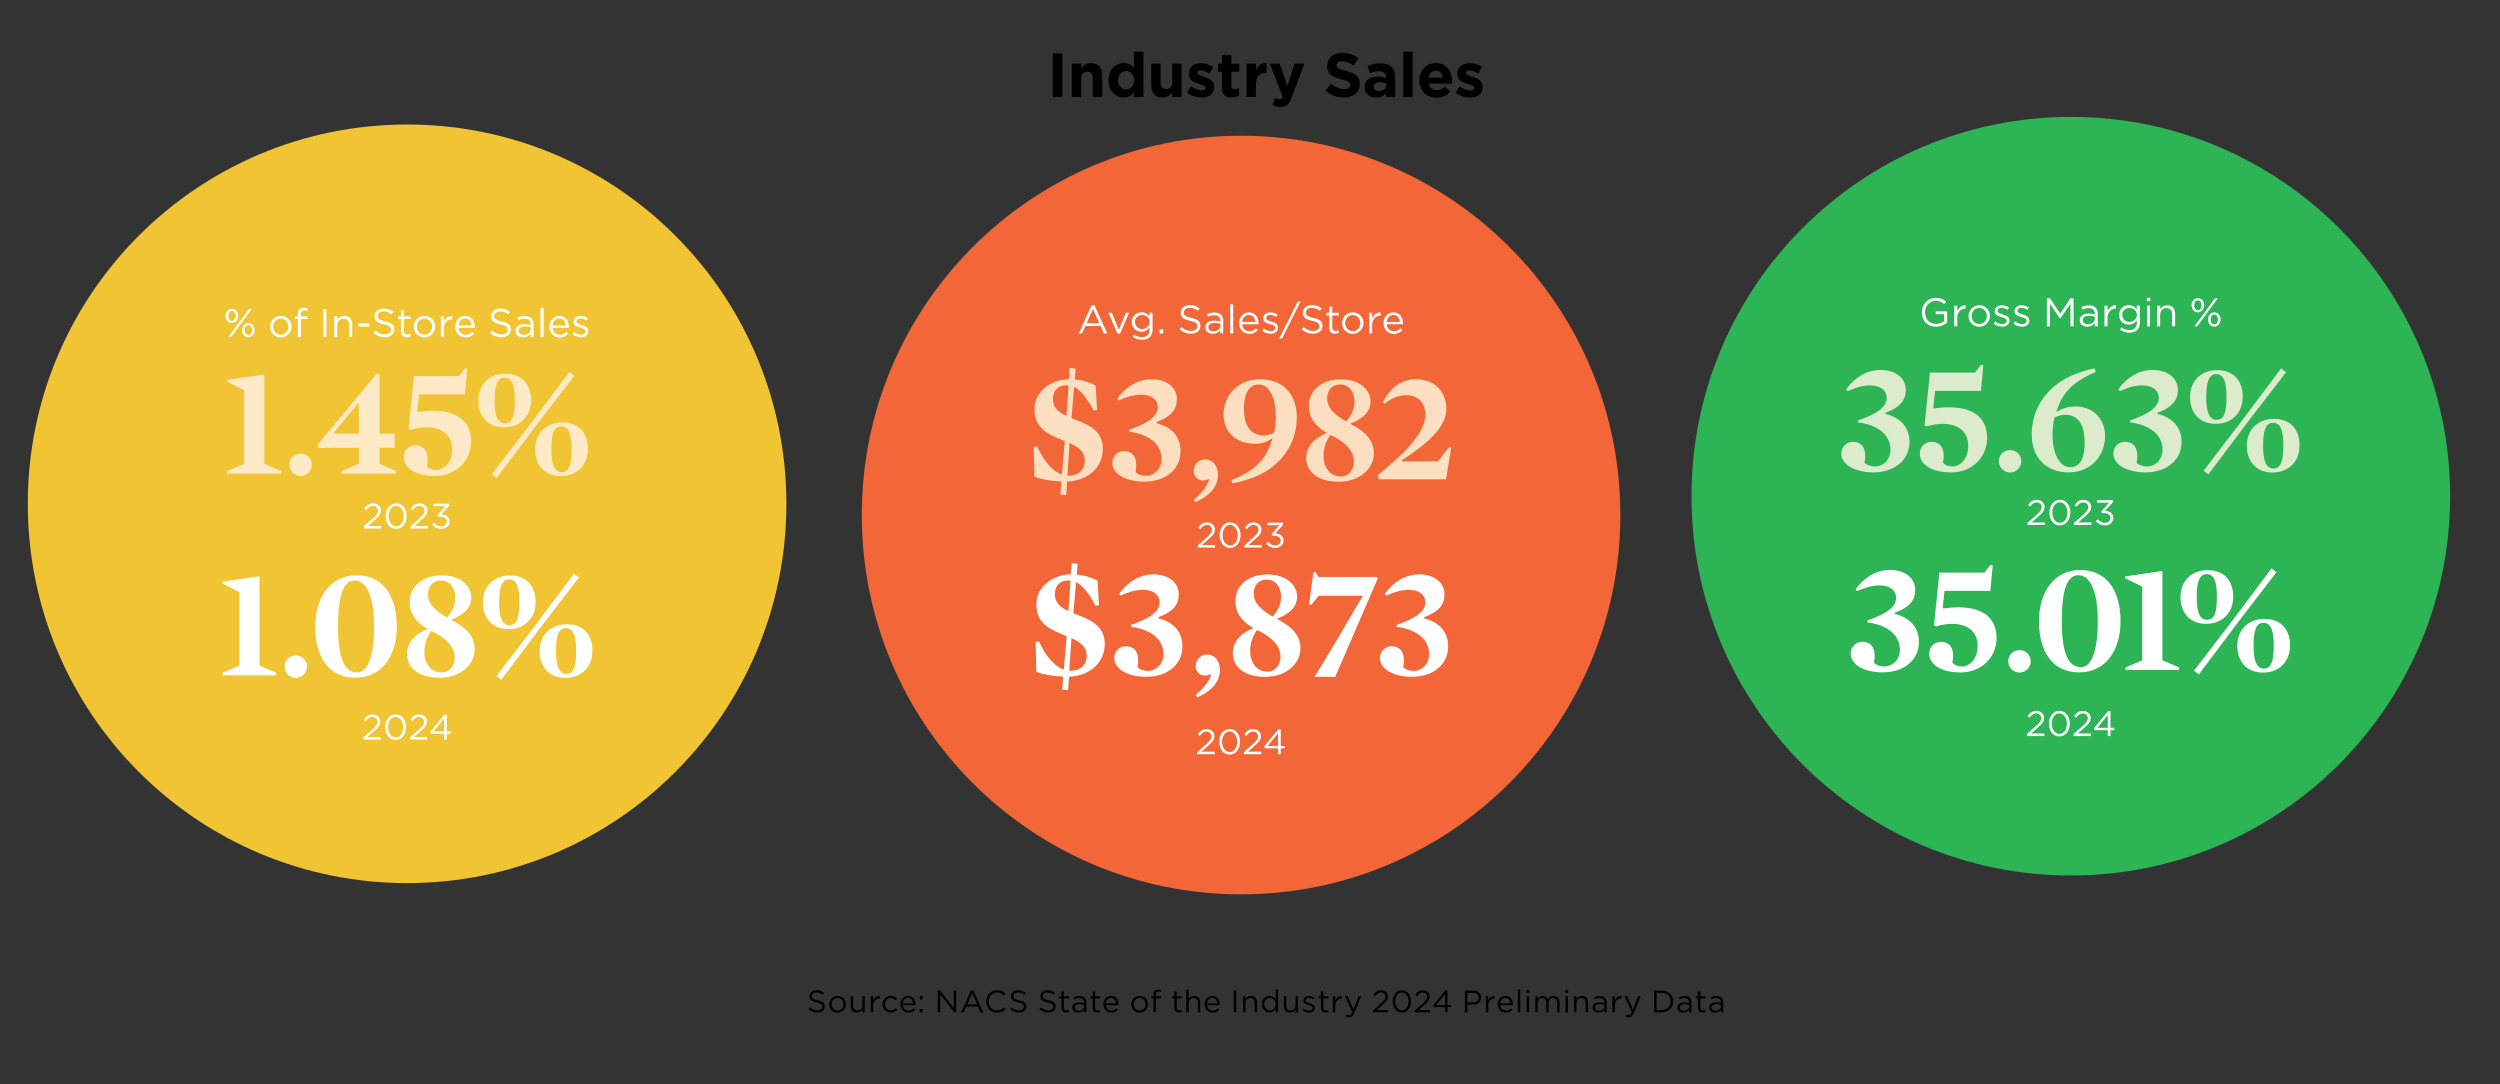<?xml version="1.0" encoding="UTF-8"?>
<svg id="Layer_1" data-name="Layer 1" xmlns="http://www.w3.org/2000/svg" xmlns:xlink="http://www.w3.org/1999/xlink" viewBox="0 0 565 245">
  <rect x="0" y="0" width="565" height="245" fill="#333333" stroke="none"/>
  <defs>
    <style>
      .cls-1 {
        fill: none;
      }

      .cls-2 {
        fill: #ffeac7;
      }

      .cls-3 {
        fill: #2db455;
      }

      .cls-4 {
        fill: #fcdec0;
      }

      .cls-5 {
        fill: #f26637;
      }

      .cls-6 {
        fill: #f0c432;
      }

      .cls-7 {
        fill: #fff;
      }

      .cls-8 {
        fill: #dbebcb;
      }

      .cls-9 {
        clip-path: url(#clippath);
      }
    </style>
    <clipPath id="clippath">
      <rect class="cls-1" x="-2.72" y="20.14" width="189.44" height="180.44"/>
    </clipPath>
  </defs>
  <g>
    <g>
      <path class="cls-7" d="M460.39,176.2l2.03-1.79c.86-.77,1.17-1.2,1.17-1.76,0-.66-.52-1.07-1.13-1.07-.64,0-1.06.34-1.5.96l-.46-.34c.5-.75,1.03-1.19,2.02-1.19s1.73.67,1.73,1.58v.02c0,.82-.43,1.32-1.42,2.17l-1.5,1.33h2.97v.58h-3.91v-.49Z"/>
      <path class="cls-7" d="M465.34,173.91v-.02c0-1.57.94-2.89,2.37-2.89s2.35,1.31,2.35,2.88v.02c0,1.57-.93,2.89-2.37,2.89s-2.36-1.31-2.36-2.88ZM469.41,173.91v-.02c0-1.22-.67-2.32-1.71-2.32s-1.7,1.07-1.7,2.3v.02c0,1.22.67,2.32,1.72,2.32s1.7-1.08,1.7-2.3Z"/>
    </g>
    <g>
      <path class="cls-7" d="M470.93,176.2l2.03-1.79c.86-.77,1.17-1.2,1.17-1.76,0-.66-.52-1.07-1.13-1.07-.64,0-1.06.34-1.5.96l-.46-.34c.5-.75,1.03-1.19,2.02-1.19s1.73.67,1.73,1.58v.02c0,.82-.43,1.32-1.42,2.17l-1.5,1.33h2.97v.58h-3.91v-.49Z"/>
      <path class="cls-7" d="M478.64,175.36h-2.95l-.16-.46,3.17-3.85h.55v3.78h.87v.53h-.87v1.33h-.61v-1.33ZM478.64,174.83v-2.89l-2.35,2.89h2.35Z"/>
    </g>
    <g>
      <path class="cls-7" d="M276.26,176.04l2.03-1.79c.86-.77,1.17-1.2,1.17-1.76,0-.66-.52-1.07-1.13-1.07-.64,0-1.06.34-1.5.96l-.46-.34c.5-.75,1.03-1.19,2.01-1.19s1.74.67,1.74,1.58v.02c0,.82-.43,1.32-1.42,2.17l-1.5,1.33h2.97v.58h-3.91v-.49Z"/>
      <path class="cls-7" d="M281.21,173.75v-.02c0-1.57.94-2.89,2.38-2.89s2.35,1.31,2.35,2.88v.02c0,1.57-.93,2.89-2.37,2.89s-2.36-1.31-2.36-2.88ZM285.28,173.75v-.02c0-1.22-.67-2.32-1.71-2.32s-1.7,1.07-1.7,2.3v.02c0,1.22.67,2.32,1.72,2.32s1.69-1.08,1.69-2.3Z"/>
    </g>
    <g>
      <path class="cls-7" d="M286.8,176.04l2.03-1.79c.86-.77,1.17-1.2,1.17-1.76,0-.66-.52-1.07-1.13-1.07-.64,0-1.06.34-1.5.96l-.46-.34c.5-.75,1.03-1.19,2.02-1.19s1.73.67,1.73,1.58v.02c0,.82-.43,1.32-1.42,2.17l-1.5,1.33h2.97v.58h-3.91v-.49Z"/>
      <path class="cls-7" d="M294.51,175.21h-2.95l-.16-.46,3.17-3.85h.55v3.78h.87v.53h-.87v1.33h-.61v-1.33ZM294.51,174.68v-2.89l-2.35,2.89h2.35Z"/>
    </g>
    <g>
      <path d="M237.93,21.9v-9.81h2.16v9.81h-2.16Z"/>
      <path d="M246.98,21.9v-4.19c0-1.01-.48-1.53-1.29-1.53s-1.33.52-1.33,1.53v4.19h-2.13v-7.51h2.13v1.06c.49-.63,1.12-1.2,2.2-1.2,1.61,0,2.55,1.06,2.55,2.79v4.86h-2.13Z"/>
      <path d="M256.29,21.9v-1.08c-.52.7-1.23,1.22-2.34,1.22-1.75,0-3.42-1.37-3.42-3.88v-.03c0-2.51,1.64-3.88,3.42-3.88,1.13,0,1.83.52,2.34,1.12v-3.7h2.13v10.23h-2.13ZM256.32,18.13c0-1.25-.83-2.07-1.82-2.07s-1.83.81-1.83,2.07v.03c0,1.25.84,2.07,1.83,2.07s1.82-.83,1.82-2.07v-.03Z"/>
      <path d="M264.92,21.9v-1.06c-.49.63-1.12,1.2-2.2,1.2-1.61,0-2.55-1.06-2.55-2.79v-4.86h2.13v4.19c0,1.01.48,1.53,1.29,1.53s1.33-.52,1.33-1.53v-4.19h2.13v7.51h-2.13Z"/>
      <path d="M271.5,22.04c-1.05,0-2.23-.35-3.22-1.13l.91-1.4c.81.59,1.67.9,2.37.9.62,0,.9-.22.9-.56v-.03c0-.46-.73-.62-1.56-.87-1.05-.31-2.24-.8-2.24-2.26v-.03c0-1.53,1.23-2.38,2.75-2.38.95,0,1.99.32,2.8.87l-.81,1.47c-.74-.43-1.48-.7-2.03-.7-.52,0-.78.22-.78.52v.03c0,.42.71.62,1.53.9,1.05.35,2.27.85,2.27,2.23v.03c0,1.67-1.25,2.42-2.87,2.42Z"/>
      <path d="M278.35,22.03c-1.3,0-2.19-.52-2.19-2.25v-3.56h-.9v-1.82h.9v-1.92h2.13v1.92h1.77v1.82h-1.77v3.21c0,.49.21.73.69.73.39,0,.74-.1,1.05-.27v1.71c-.45.27-.97.43-1.68.43Z"/>
    </g>
    <g>
      <path d="M286.12,16.48c-1.42,0-2.28.85-2.28,2.65v2.77h-2.13v-7.51h2.13v1.51c.43-1.04,1.13-1.71,2.4-1.65v2.23h-.11Z"/>
      <path d="M291.92,22.08c-.57,1.53-1.19,2.1-2.47,2.1-.77,0-1.34-.2-1.89-.52l.71-1.54c.28.17.63.29.91.29.36,0,.56-.11.74-.49l-2.94-7.54h2.25l1.71,5.11,1.64-5.11h2.21l-2.89,7.69Z"/>
    </g>
    <g>
      <path d="M303.71,22.04c-1.48,0-2.98-.52-4.16-1.57l1.28-1.53c.88.73,1.81,1.19,2.93,1.19.88,0,1.41-.35,1.41-.92v-.03c0-.55-.34-.83-1.97-1.25-1.98-.5-3.25-1.05-3.25-3v-.03c0-1.78,1.43-2.96,3.43-2.96,1.43,0,2.65.45,3.64,1.25l-1.12,1.62c-.87-.6-1.72-.97-2.55-.97s-1.26.38-1.26.85v.03c0,.64.42.85,2.11,1.29,1.99.52,3.11,1.23,3.11,2.94v.03c0,1.95-1.49,3.04-3.6,3.04Z"/>
      <path d="M313.25,21.9v-.81c-.52.57-1.23.95-2.27.95-1.42,0-2.58-.81-2.58-2.3v-.03c0-1.64,1.25-2.4,3.03-2.4.76,0,1.3.13,1.83.31v-.13c0-.88-.55-1.37-1.61-1.37-.81,0-1.39.15-2.07.41l-.53-1.62c.83-.36,1.64-.6,2.91-.6,2.33,0,3.35,1.2,3.35,3.24v4.36h-2.06ZM313.29,18.87c-.36-.17-.84-.28-1.36-.28-.91,0-1.47.36-1.47,1.04v.03c0,.57.48.91,1.16.91,1,0,1.67-.55,1.67-1.32v-.38Z"/>
      <path d="M317.12,21.9v-10.23h2.13v10.23h-2.13Z"/>
      <path d="M328.12,18.89h-5.23c.21.97.88,1.47,1.83,1.47.71,0,1.23-.22,1.82-.77l1.22,1.08c-.7.87-1.71,1.4-3.07,1.4-2.26,0-3.92-1.58-3.92-3.88v-.03c0-2.14,1.53-3.91,3.71-3.91,2.51,0,3.66,1.95,3.66,4.08v.03c0,.21-.01.34-.03.53ZM324.49,15.96c-.88,0-1.46.63-1.62,1.6h3.21c-.13-.95-.69-1.6-1.58-1.6Z"/>
    </g>
    <path d="M332.2,22.04c-1.05,0-2.23-.35-3.22-1.13l.91-1.4c.81.59,1.67.9,2.37.9.62,0,.9-.22.9-.56v-.03c0-.46-.73-.62-1.55-.87-1.05-.31-2.24-.8-2.24-2.26v-.03c0-1.53,1.23-2.38,2.75-2.38.95,0,1.99.32,2.8.87l-.81,1.47c-.74-.43-1.48-.7-2.03-.7s-.79.22-.79.52v.03c0,.42.71.62,1.53.9,1.05.35,2.27.85,2.27,2.23v.03c0,1.67-1.25,2.42-2.87,2.42Z"/>
    <g>
      <path d="M182.75,228.06l.34-.41c.51.46,1,.69,1.68.69s1.09-.35,1.09-.83h0c0-.47-.25-.73-1.27-.95-1.13-.24-1.65-.61-1.65-1.41h0c0-.79.68-1.35,1.61-1.35.71,0,1.23.2,1.72.6l-.32.43c-.46-.37-.91-.53-1.42-.53-.64,0-1.04.35-1.04.79h0c0,.48.25.74,1.33.97,1.09.24,1.6.64,1.6,1.39h0c0,.85-.7,1.4-1.67,1.4-.78,0-1.42-.26-2-.78Z"/>
      <path d="M187.41,226.98h0c0-1.04.8-1.91,1.89-1.91s1.88.86,1.88,1.88h0c0,1.04-.81,1.91-1.9,1.91s-1.88-.86-1.88-1.88ZM190.63,226.98h0c0-.79-.58-1.43-1.34-1.43s-1.32.64-1.32,1.4h0c0,.79.57,1.42,1.34,1.42s1.33-.63,1.33-1.39Z"/>
      <path d="M192.27,227.4v-2.25h.54v2.12c0,.67.36,1.09,1,1.09s1.09-.46,1.09-1.13v-2.07h.53v3.62h-.53v-.63c-.25.39-.62.71-1.24.71-.88,0-1.39-.59-1.39-1.45Z"/>
      <path d="M196.8,225.15h.54v.95c.27-.6.79-1.04,1.48-1.01v.58h-.04c-.79,0-1.44.57-1.44,1.66v1.44h-.54v-3.62Z"/>
    </g>
    <g>
      <path d="M199.46,226.98h0c0-1.04.8-1.91,1.86-1.91.69,0,1.11.29,1.45.64l-.36.38c-.29-.3-.61-.55-1.1-.55-.74,0-1.3.62-1.3,1.4h0c0,.8.57,1.42,1.33,1.42.46,0,.82-.23,1.11-.54l.34.32c-.36.41-.8.7-1.48.7-1.06,0-1.86-.86-1.86-1.88Z"/>
      <path d="M203.49,226.97h0c0-1.06.74-1.9,1.74-1.9,1.07,0,1.69.86,1.69,1.91,0,.07,0,.11,0,.18h-2.87c.08.78.63,1.23,1.27,1.23.5,0,.85-.2,1.14-.51l.34.3c-.36.41-.81.68-1.49.68-.99,0-1.81-.76-1.81-1.88ZM206.37,226.76c-.06-.66-.43-1.23-1.16-1.23-.63,0-1.11.53-1.18,1.23h2.33Z"/>
      <path d="M207.86,225.15h.64v.73h-.64v-.73ZM207.86,228.04h.64v.74h-.64v-.74Z"/>
    </g>
    <g>
      <path d="M211.94,223.87h.52l3.09,3.93v-3.93h.54v4.9h-.44l-3.17-4.02v4.02h-.54v-4.9Z"/>
      <path d="M219.46,223.84h.52l2.23,4.94h-.6l-.57-1.3h-2.67l-.58,1.3h-.57l2.23-4.94ZM220.83,226.98l-1.11-2.5-1.12,2.5h2.23Z"/>
    </g>
    <g>
      <path d="M222.88,226.34h0c0-1.4,1.04-2.55,2.48-2.55.89,0,1.42.32,1.91.78l-.38.41c-.41-.39-.88-.67-1.54-.67-1.09,0-1.9.88-1.9,2.01h0c0,1.15.82,2.04,1.9,2.04.67,0,1.11-.26,1.58-.71l.36.36c-.51.52-1.07.86-1.96.86-1.41,0-2.46-1.11-2.46-2.52Z"/>
      <path d="M228.28,228.06l.34-.41c.51.46,1,.69,1.68.69s1.09-.35,1.09-.83h0c0-.47-.25-.73-1.27-.95-1.13-.24-1.65-.61-1.65-1.41h0c0-.79.68-1.35,1.61-1.35.71,0,1.23.2,1.72.6l-.32.43c-.46-.37-.91-.53-1.42-.53-.64,0-1.04.35-1.04.79h0c0,.48.25.74,1.33.97,1.09.24,1.6.64,1.6,1.39h0c0,.85-.7,1.4-1.67,1.4-.78,0-1.42-.26-2-.78Z"/>
    </g>
    <g>
      <path d="M234.93,228.06l.34-.41c.51.46,1,.69,1.68.69s1.09-.35,1.09-.83h0c0-.47-.25-.73-1.27-.95-1.13-.24-1.65-.61-1.65-1.41h0c0-.79.68-1.35,1.61-1.35.71,0,1.23.2,1.72.6l-.32.43c-.46-.37-.91-.53-1.42-.53-.64,0-1.04.35-1.04.79h0c0,.48.25.74,1.33.97,1.09.24,1.6.64,1.6,1.39h0c0,.85-.7,1.4-1.67,1.4-.78,0-1.42-.26-2-.78Z"/>
      <path d="M239.9,227.82v-2.18h-.5v-.48h.5v-1.09h.54v1.09h1.15v.48h-1.15v2.11c0,.44.25.6.61.6.18,0,.34-.04.53-.13v.46c-.19.1-.39.15-.65.15-.58,0-1.02-.29-1.02-1.02Z"/>
    </g>
    <g>
      <path d="M242.34,227.72h0c0-.78.63-1.18,1.55-1.18.46,0,.79.06,1.11.15v-.13c0-.65-.4-.99-1.08-.99-.43,0-.76.11-1.1.27l-.16-.44c.4-.18.79-.3,1.32-.3s.9.13,1.17.4c.25.25.37.6.37,1.06v2.21h-.52v-.55c-.25.33-.67.62-1.31.62-.67,0-1.35-.38-1.35-1.13ZM245.01,227.44v-.35c-.27-.08-.62-.15-1.06-.15-.68,0-1.06.29-1.06.75h0c0,.47.42.74.91.74.67,0,1.21-.41,1.21-.98Z"/>
      <path d="M246.95,227.82v-2.18h-.5v-.48h.5v-1.09h.54v1.09h1.15v.48h-1.15v2.11c0,.44.25.6.61.6.18,0,.34-.04.53-.13v.46c-.19.1-.39.15-.65.15-.58,0-1.02-.29-1.02-1.02Z"/>
    </g>
    <g>
      <path d="M249.35,226.97h0c0-1.06.74-1.9,1.74-1.9,1.07,0,1.69.86,1.69,1.91,0,.07,0,.11,0,.18h-2.87c.08.78.63,1.23,1.27,1.23.5,0,.85-.2,1.14-.51l.34.3c-.36.41-.81.68-1.49.68-.99,0-1.81-.76-1.81-1.88ZM252.23,226.76c-.06-.66-.43-1.23-1.16-1.23-.63,0-1.11.53-1.18,1.23h2.33Z"/>
      <path d="M255.68,226.98h0c0-1.04.8-1.91,1.89-1.91s1.88.86,1.88,1.88h0c0,1.04-.81,1.91-1.9,1.91s-1.88-.86-1.88-1.88ZM258.9,226.98h0c0-.79-.58-1.43-1.34-1.43s-1.32.64-1.32,1.4h0c0,.79.57,1.42,1.34,1.42s1.33-.63,1.33-1.39Z"/>
      <path d="M260.67,225.63h-.5v-.47h.5v-.32c0-.41.11-.73.31-.93.18-.18.45-.28.78-.28.25,0,.42.03.6.09v.47c-.2-.06-.34-.09-.52-.09-.42,0-.63.25-.63.77v.29h1.15v.46h-1.14v3.14h-.54v-3.14Z"/>
      <path d="M265.41,227.82v-2.18h-.5v-.48h.5v-1.09h.54v1.09h1.15v.48h-1.15v2.11c0,.44.25.6.61.6.18,0,.34-.04.53-.13v.46c-.19.1-.39.15-.65.15-.58,0-1.02-.29-1.02-1.02Z"/>
      <path d="M268.09,223.66h.54v2.12c.24-.39.62-.71,1.24-.71.88,0,1.39.59,1.39,1.45v2.25h-.54v-2.12c0-.67-.36-1.09-1-1.09s-1.09.46-1.09,1.13v2.07h-.54v-5.11Z"/>
    </g>
    <path d="M272.24,226.97h0c0-1.06.74-1.9,1.74-1.9,1.07,0,1.69.86,1.69,1.91,0,.07,0,.11,0,.18h-2.87c.08.78.63,1.23,1.27,1.23.5,0,.85-.2,1.14-.51l.34.3c-.36.41-.81.68-1.49.68-.99,0-1.81-.76-1.81-1.88ZM275.12,226.76c-.06-.66-.43-1.23-1.16-1.23-.63,0-1.11.53-1.18,1.23h2.33Z"/>
    <g>
      <path d="M278.85,223.87h.55v4.9h-.55v-4.9Z"/>
      <path d="M280.92,225.15h.54v.63c.24-.39.62-.71,1.24-.71.88,0,1.39.59,1.39,1.45v2.25h-.54v-2.12c0-.67-.36-1.09-1-1.09s-1.09.46-1.09,1.13v2.07h-.54v-3.62Z"/>
      <path d="M285.19,226.97h0c0-1.2.86-1.9,1.73-1.9.67,0,1.11.37,1.39.77v-2.19h.54v5.11h-.54v-.73c-.29.43-.72.8-1.39.8-.87,0-1.73-.69-1.73-1.88ZM288.32,226.97h0c0-.85-.64-1.41-1.31-1.41s-1.27.52-1.27,1.39h0c0,.87.59,1.42,1.27,1.42s1.31-.57,1.31-1.4Z"/>
      <path d="M290.16,227.4v-2.25h.54v2.12c0,.67.36,1.09,1,1.09s1.09-.46,1.09-1.13v-2.07h.53v3.62h-.53v-.63c-.25.39-.62.71-1.24.71-.88,0-1.39-.59-1.39-1.45Z"/>
      <path d="M294.39,228.31l.27-.38c.39.29.83.46,1.25.46s.75-.22.75-.57h0c0-.38-.43-.52-.9-.65-.57-.16-1.2-.36-1.2-1.02h0c0-.64.52-1.05,1.23-1.05.44,0,.93.15,1.3.4l-.25.41c-.34-.22-.72-.35-1.07-.35-.43,0-.7.22-.7.52h0c0,.36.45.49.93.64.56.17,1.16.38,1.16,1.04h0c0,.7-.57,1.1-1.29,1.1-.52,0-1.09-.2-1.5-.53Z"/>
      <path d="M298.54,227.82v-2.18h-.5v-.48h.5v-1.09h.54v1.09h1.15v.48h-1.15v2.11c0,.44.25.6.61.6.18,0,.34-.04.52-.13v.46c-.19.1-.39.15-.65.15-.58,0-1.02-.29-1.02-1.02Z"/>
    </g>
    <g>
      <path d="M301.21,225.15h.54v.95c.27-.6.79-1.04,1.48-1.01v.58h-.04c-.79,0-1.44.57-1.44,1.66v1.44h-.54v-3.62Z"/>
      <path d="M307.05,225.15h.57l-1.52,3.74c-.31.75-.66,1.02-1.2,1.02-.3,0-.53-.06-.77-.18l.18-.43c.17.09.34.13.57.13.32,0,.53-.17.74-.68l-1.65-3.61h.59l1.32,3.02,1.16-3.02Z"/>
    </g>
    <g>
      <path d="M310.31,228.35l1.78-1.57c.75-.67,1.02-1.05,1.02-1.54,0-.57-.46-.94-.99-.94-.56,0-.92.29-1.32.84l-.41-.29c.44-.66.9-1.04,1.77-1.04s1.52.59,1.52,1.39h0c0,.73-.38,1.17-1.24,1.92l-1.31,1.16h2.6v.5h-3.42v-.43Z"/>
      <path d="M314.75,226.34h0c0-1.39.82-2.55,2.08-2.55s2.06,1.15,2.06,2.52h0c0,1.39-.81,2.55-2.07,2.55s-2.07-1.15-2.07-2.52ZM318.32,226.34h0c0-1.09-.59-2.04-1.5-2.04s-1.49.94-1.49,2.02h0c0,1.08.59,2.04,1.51,2.04s1.48-.95,1.48-2.02Z"/>
    </g>
    <g>
      <path d="M319.75,228.35l1.78-1.57c.75-.67,1.02-1.05,1.02-1.54,0-.57-.46-.94-.99-.94-.56,0-.92.29-1.32.84l-.41-.29c.44-.66.9-1.04,1.77-1.04s1.52.59,1.52,1.39h0c0,.73-.38,1.17-1.24,1.92l-1.31,1.16h2.6v.5h-3.42v-.43Z"/>
      <path d="M326.61,227.61h-2.58l-.14-.4,2.77-3.38h.48v3.31h.76v.46h-.76v1.16h-.53v-1.16ZM326.61,227.15v-2.53l-2.06,2.53h2.06Z"/>
    </g>
    <g>
      <path d="M331.08,223.87h1.83c1.11,0,1.83.59,1.83,1.56h0c0,1.07-.88,1.62-1.93,1.62h-1.19v1.73h-.55v-4.9ZM332.85,226.54c.81,0,1.34-.43,1.34-1.08h0c0-.71-.53-1.08-1.32-1.08h-1.24v2.16h1.21Z"/>
      <path d="M335.81,225.15h.54v.95c.27-.6.79-1.04,1.48-1.01v.58h-.04c-.79,0-1.44.57-1.44,1.66v1.44h-.54v-3.62Z"/>
    </g>
    <g>
      <path d="M338.48,226.97h0c0-1.06.74-1.9,1.74-1.9,1.07,0,1.69.86,1.69,1.91,0,.07,0,.11,0,.18h-2.87c.08.78.63,1.23,1.27,1.23.5,0,.85-.2,1.14-.51l.34.3c-.36.41-.81.68-1.49.68-1,0-1.81-.76-1.81-1.88ZM341.36,226.76c-.06-.66-.43-1.23-1.16-1.23-.63,0-1.11.53-1.18,1.23h2.33Z"/>
      <path d="M343.04,223.66h.54v5.11h-.54v-5.11Z"/>
      <path d="M345,223.77h.62v.59h-.62v-.59ZM345.03,225.15h.54v3.62h-.54v-3.62Z"/>
      <path d="M346.97,225.15h.54v.61c.24-.36.56-.69,1.17-.69s.97.32,1.16.72c.26-.4.64-.72,1.28-.72.83,0,1.34.56,1.34,1.46v2.24h-.54v-2.12c0-.7-.35-1.09-.94-1.09-.55,0-1,.41-1,1.12v2.09h-.53v-2.13c0-.68-.36-1.08-.93-1.08s-1.01.48-1.01,1.14v2.07h-.54v-3.62Z"/>
      <path d="M353.77,223.77h.62v.59h-.62v-.59ZM353.8,225.15h.54v3.62h-.54v-3.62Z"/>
      <path d="M355.74,225.15h.54v.63c.24-.39.62-.71,1.24-.71.88,0,1.39.59,1.39,1.45v2.25h-.54v-2.12c0-.67-.36-1.09-1-1.09s-1.09.46-1.09,1.13v2.07h-.54v-3.62Z"/>
      <path d="M359.93,227.72h0c0-.78.63-1.18,1.55-1.18.46,0,.79.06,1.11.15v-.13c0-.65-.4-.99-1.08-.99-.43,0-.76.11-1.1.27l-.16-.44c.4-.18.79-.3,1.32-.3s.9.13,1.17.4c.25.25.37.6.37,1.06v2.21h-.52v-.55c-.25.33-.67.62-1.31.62-.67,0-1.35-.38-1.35-1.13ZM362.6,227.44v-.35c-.27-.08-.62-.15-1.07-.15-.68,0-1.06.29-1.06.75h0c0,.47.42.74.91.74.67,0,1.21-.41,1.21-.98Z"/>
      <path d="M364.4,225.15h.54v.95c.27-.6.79-1.04,1.48-1.01v.58h-.04c-.79,0-1.44.57-1.44,1.66v1.44h-.54v-3.62Z"/>
    </g>
    <path d="M370.22,225.15h.57l-1.52,3.74c-.31.75-.66,1.02-1.2,1.02-.3,0-.53-.06-.77-.18l.18-.43c.17.09.34.13.57.13.32,0,.53-.17.74-.68l-1.65-3.61h.59l1.32,3.02,1.16-3.02Z"/>
    <g>
      <path d="M373.83,223.87h1.7c1.54,0,2.61,1.06,2.61,2.44h0c0,1.39-1.06,2.47-2.61,2.47h-1.7v-4.9ZM374.39,224.38v3.88h1.15c1.24,0,2.03-.84,2.03-1.93h0c0-1.1-.79-1.96-2.03-1.96h-1.15Z"/>
      <path d="M379.09,227.72h0c0-.78.63-1.18,1.55-1.18.46,0,.79.06,1.11.15v-.13c0-.65-.4-.99-1.08-.99-.43,0-.76.11-1.1.27l-.16-.44c.4-.18.79-.3,1.32-.3s.9.13,1.17.4c.25.25.37.6.37,1.06v2.21h-.52v-.55c-.25.33-.67.62-1.31.62-.67,0-1.35-.38-1.35-1.13ZM381.76,227.44v-.35c-.27-.08-.62-.15-1.07-.15-.68,0-1.06.29-1.06.75h0c0,.47.42.74.91.74.67,0,1.21-.41,1.21-.98Z"/>
      <path d="M383.75,227.82v-2.18h-.5v-.48h.5v-1.09h.54v1.09h1.15v.48h-1.15v2.11c0,.44.25.6.61.6.18,0,.34-.04.53-.13v.46c-.19.1-.39.15-.65.15-.58,0-1.02-.29-1.02-1.02Z"/>
      <path d="M386.27,227.72h0c0-.78.63-1.18,1.55-1.18.46,0,.79.06,1.11.15v-.13c0-.65-.4-.99-1.08-.99-.43,0-.76.11-1.1.27l-.16-.44c.4-.18.79-.3,1.32-.3s.9.13,1.17.4c.25.25.37.6.37,1.06v2.21h-.52v-.55c-.25.33-.67.62-1.31.62-.67,0-1.35-.38-1.35-1.13ZM388.93,227.44v-.35c-.27-.08-.62-.15-1.07-.15-.68,0-1.06.29-1.06.75h0c0,.47.42.74.91.74.67,0,1.21-.41,1.21-.98Z"/>
    </g>
  </g>
  <g>
    <path class="cls-3" d="M468,197.86c47.34,0,85.72-38.38,85.72-85.72s-38.38-85.72-85.72-85.72-85.72,38.38-85.72,85.72,38.38,85.72,85.72,85.72"/>
    <g>
      <path class="cls-7" d="M458.11,165.86l2.03-1.79c.86-.77,1.17-1.2,1.17-1.76,0-.66-.52-1.07-1.13-1.07-.64,0-1.06.34-1.5.96l-.46-.34c.5-.75,1.03-1.19,2.01-1.19s1.74.67,1.74,1.58v.02c0,.82-.43,1.32-1.42,2.17l-1.5,1.33h2.97v.58h-3.91v-.49Z"/>
      <path class="cls-7" d="M463.05,163.56v-.02c0-1.57.94-2.89,2.38-2.89s2.35,1.31,2.35,2.88v.02c0,1.57-.93,2.89-2.37,2.89s-2.36-1.31-2.36-2.88ZM467.12,163.56v-.02c0-1.22-.67-2.32-1.71-2.32s-1.7,1.07-1.7,2.3v.02c0,1.22.67,2.32,1.72,2.32s1.69-1.08,1.69-2.3Z"/>
      <path class="cls-7" d="M468.64,165.86l2.03-1.79c.86-.77,1.17-1.2,1.17-1.76,0-.66-.52-1.07-1.13-1.07-.64,0-1.06.34-1.5.96l-.46-.34c.5-.75,1.03-1.19,2.01-1.19s1.74.67,1.74,1.58v.02c0,.82-.43,1.32-1.42,2.17l-1.5,1.33h2.97v.58h-3.91v-.49Z"/>
      <path class="cls-7" d="M476.36,165.02h-2.95l-.16-.46,3.17-3.85h.55v3.78h.87v.53h-.87v1.33h-.61v-1.33ZM476.36,164.49v-2.89l-2.35,2.89h2.35Z"/>
    </g>
    <g>
      <path class="cls-7" d="M425.57,151.96c-4.46,0-7.31-1.87-7.31-4.21,0-1.69,1.26-2.7,2.63-2.7,2.59,0,3.09,2.38,2.63,4.75.58.54,1.44.83,2.3.83,1.94,0,3.56-1.55,3.56-3.82s-1.44-5.33-7.34-6.16v-.43c4.97-1.69,6.48-3.35,6.48-5.15,0-1.44-1.19-2.77-3.71-2.77-1.8,0-3.31.5-5.11,1.3l-.32-.4c1.84-2.7,4.72-4.39,7.7-4.39,3.92,0,5.76,2.2,5.76,4.5s-1.22,3.92-4.61,5.18v.25c4.03,1.01,5.44,3.6,5.44,6.33,0,4.39-3.74,6.88-8.1,6.88Z"/>
      <path class="cls-7" d="M442.99,151.96c-4.43,0-6.98-1.87-6.98-4.21,0-1.69,1.26-2.7,2.63-2.7,2.59,0,3.1,2.38,2.59,4.75.47.5,1.26.83,2.12.83,1.76,0,3.6-1.66,3.6-4.71,0-2.84-1.87-4.93-5.8-4.93-1.12,0-2.23.18-3.46.54l-.61-.14,1.22-11.99h10.19l1.37-1.76.5.14-.54,5.76h-10.37l-.4,3.89.14.07c1.15-.14,2.23-.25,3.38-.25,6.33,0,8.64,3.02,8.64,6.95,0,4.28-3.28,7.78-8.24,7.78Z"/>
      <path class="cls-7" d="M456.42,152c-1.4,0-2.56-1.15-2.56-2.56s1.15-2.52,2.56-2.52,2.52,1.12,2.52,2.52-1.12,2.56-2.52,2.56Z"/>
      <path class="cls-7" d="M469.88,151.96c-6.3,0-9.07-5.08-9.07-11.55s3.31-11.59,9.32-11.59c6.33,0,9.11,5.08,9.11,11.59s-3.31,11.55-9.36,11.55ZM469.74,130c-2.05,0-3.78,1.98-3.78,10.4s2.02,10.37,4.36,10.37c2.05,0,3.78-2.88,3.78-10.37s-2.02-10.4-4.36-10.4Z"/>
      <path class="cls-7" d="M492.49,150.84v.58h-12.13v-.58l3.78-1.62v-16.63l-3.82-1.91v-.43l8.24-1.19.14.11v20.05l3.78,1.62Z"/>
      <path class="cls-7" d="M498.58,140.98c-3.67,0-5.79-2.52-5.79-6.05s2.41-6.08,6.16-6.08,5.76,2.48,5.76,6.01-2.34,6.12-6.12,6.12ZM504.62,140.12l8.75-11.66,1.12.86-8.78,11.41-8.78,11.7-1.08-.86,8.78-11.45ZM498.68,129.75c-1.55,0-2.23,1.62-2.23,5.22s.79,5.11,2.34,5.11c1.66,0,2.23-1.58,2.23-5.22s-.72-5.11-2.34-5.11ZM511.43,152c-3.67,0-5.8-2.52-5.8-6.05s2.38-6.08,6.16-6.08,5.76,2.48,5.76,6.01-2.34,6.12-6.12,6.12ZM511.64,151.09c1.62,0,2.23-1.58,2.23-5.22s-.72-5.11-2.34-5.11-2.23,1.62-2.23,5.22.79,5.11,2.34,5.11Z"/>
    </g>
    <g>
      <path class="cls-7" d="M458.22,118.16l2.03-1.79c.86-.77,1.17-1.2,1.17-1.76,0-.66-.52-1.07-1.13-1.07-.64,0-1.06.34-1.5.96l-.46-.34c.5-.75,1.03-1.19,2.01-1.19s1.74.67,1.74,1.58v.02c0,.82-.43,1.32-1.42,2.17l-1.5,1.33h2.97v.58h-3.91v-.49Z"/>
      <path class="cls-7" d="M463.17,115.86v-.02c0-1.57.94-2.89,2.38-2.89s2.35,1.31,2.35,2.88v.02c0,1.57-.93,2.89-2.37,2.89s-2.36-1.31-2.36-2.88ZM467.23,115.86v-.02c0-1.22-.67-2.32-1.71-2.32s-1.7,1.07-1.7,2.3v.02c0,1.22.67,2.32,1.72,2.32s1.69-1.08,1.69-2.3Z"/>
      <path class="cls-7" d="M468.75,118.16l2.03-1.79c.86-.77,1.17-1.2,1.17-1.76,0-.66-.52-1.07-1.13-1.07-.64,0-1.05.34-1.5.96l-.46-.34c.5-.75,1.03-1.19,2.01-1.19s1.74.67,1.74,1.58v.02c0,.82-.43,1.32-1.42,2.17l-1.5,1.33h2.97v.58h-3.91v-.49Z"/>
      <path class="cls-7" d="M473.64,117.74l.46-.41c.43.53.95.83,1.64.83s1.22-.43,1.22-1.09v-.02c0-.7-.65-1.08-1.57-1.08h-.36l-.13-.38,1.77-1.99h-2.73v-.57h3.57v.46l-1.76,1.95c.98.08,1.85.55,1.85,1.58v.02c0,1-.83,1.69-1.87,1.69-.94,0-1.63-.41-2.09-1Z"/>
    </g>
    <g>
      <path class="cls-8" d="M423.44,106.76c-4.46,0-7.31-1.87-7.31-4.21,0-1.69,1.26-2.7,2.63-2.7,2.59,0,3.09,2.38,2.63,4.75.58.54,1.44.83,2.3.83,1.94,0,3.56-1.55,3.56-3.82s-1.44-5.33-7.34-6.16v-.43c4.97-1.69,6.48-3.35,6.48-5.15,0-1.44-1.19-2.77-3.71-2.77-1.8,0-3.31.5-5.11,1.3l-.32-.4c1.84-2.7,4.72-4.39,7.7-4.39,3.92,0,5.76,2.2,5.76,4.5s-1.22,3.92-4.61,5.18v.25c4.03,1.01,5.44,3.6,5.44,6.34,0,4.39-3.74,6.88-8.1,6.88Z"/>
      <path class="cls-8" d="M440.86,106.76c-4.43,0-6.98-1.87-6.98-4.21,0-1.69,1.26-2.7,2.63-2.7,2.59,0,3.1,2.38,2.59,4.75.47.5,1.26.83,2.12.83,1.76,0,3.6-1.66,3.6-4.71,0-2.84-1.87-4.93-5.8-4.93-1.12,0-2.23.18-3.46.54l-.61-.14,1.22-11.99h10.19l1.37-1.76.5.14-.54,5.76h-10.37l-.4,3.89.14.07c1.15-.14,2.23-.25,3.38-.25,6.33,0,8.64,3.02,8.64,6.95,0,4.28-3.28,7.78-8.24,7.78Z"/>
      <path class="cls-8" d="M454.29,106.79c-1.4,0-2.56-1.15-2.56-2.56s1.15-2.52,2.56-2.52,2.52,1.12,2.52,2.52-1.12,2.56-2.52,2.56Z"/>
      <path class="cls-8" d="M467.47,106.76c-4.32,0-8.31-2.66-8.31-8.64,0-3.6,1.37-7.27,4.36-10.15,2.66-2.56,5.94-3.85,9.9-4.75l.18.83c-2.23.97-4.14,2.12-5.58,3.46-1.69,1.58-2.48,3.2-3.28,5.47l.14.07c1.19-.76,2.63-1.19,4.14-1.19,4.43,0,6.73,3.28,6.73,6.62,0,4.61-3.28,8.28-8.28,8.28ZM466.78,93.73c-.86,0-1.51.18-2.45.65-.29.94-.47,2.52-.47,4,0,3.78,1.4,7.2,4.03,7.2,2.3,0,3.24-2.09,3.24-5.54s-1.08-6.3-4.36-6.3Z"/>
      <path class="cls-8" d="M484.93,106.76c-4.46,0-7.31-1.87-7.31-4.21,0-1.69,1.26-2.7,2.63-2.7,2.59,0,3.1,2.38,2.63,4.75.58.54,1.44.83,2.3.83,1.94,0,3.56-1.55,3.56-3.82s-1.44-5.33-7.34-6.16v-.43c4.97-1.69,6.48-3.35,6.48-5.15,0-1.44-1.19-2.77-3.71-2.77-1.8,0-3.31.5-5.11,1.3l-.32-.4c1.84-2.7,4.72-4.39,7.7-4.39,3.92,0,5.76,2.2,5.76,4.5s-1.22,3.92-4.61,5.18v.25c4.03,1.01,5.44,3.6,5.44,6.34,0,4.39-3.74,6.88-8.1,6.88Z"/>
      <path class="cls-8" d="M500.73,95.78c-3.67,0-5.79-2.52-5.79-6.05s2.41-6.08,6.16-6.08,5.76,2.48,5.76,6.01-2.34,6.12-6.12,6.12ZM506.78,94.92l8.75-11.66,1.12.86-8.78,11.41-8.78,11.7-1.08-.86,8.78-11.45ZM500.84,84.55c-1.55,0-2.23,1.62-2.23,5.22s.79,5.11,2.34,5.11c1.66,0,2.23-1.58,2.23-5.22s-.72-5.11-2.34-5.11ZM513.58,106.79c-3.67,0-5.8-2.52-5.8-6.05s2.38-6.08,6.16-6.08,5.76,2.48,5.76,6.01-2.34,6.12-6.12,6.12ZM513.8,105.89c1.62,0,2.23-1.58,2.23-5.22s-.72-5.11-2.34-5.11-2.23,1.62-2.23,5.22.79,5.11,2.34,5.11Z"/>
    </g>
    <g>
      <path class="cls-7" d="M434.33,70.61v-.02c0-1.73,1.27-3.26,3.16-3.26,1.06,0,1.72.31,2.35.84l-.46.54c-.49-.42-1.03-.72-1.92-.72-1.4,0-2.39,1.18-2.39,2.58v.02c0,1.5.96,2.62,2.49,2.62.72,0,1.39-.28,1.82-.63v-1.57h-1.92v-.64h2.6v2.51c-.58.52-1.47.96-2.53.96-1.98,0-3.21-1.44-3.21-3.24Z"/>
      <path class="cls-7" d="M441.66,69.09h.69v1.21c.34-.77,1.02-1.33,1.9-1.3v.75h-.05c-1.02,0-1.85.73-1.85,2.13v1.85h-.69v-4.65Z"/>
      <path class="cls-7" d="M444.89,71.44v-.02c0-1.31,1.03-2.43,2.43-2.43s2.42,1.1,2.42,2.41v.02c0,1.31-1.04,2.43-2.44,2.43s-2.41-1.1-2.41-2.41ZM449.03,71.44v-.02c0-1-.75-1.82-1.73-1.82s-1.7.82-1.7,1.8v.02c0,1,.74,1.81,1.72,1.81s1.71-.81,1.71-1.79Z"/>
      <path class="cls-7" d="M450.58,73.15l.35-.5c.5.38,1.06.59,1.61.59s.96-.29.96-.74v-.02c0-.47-.55-.65-1.16-.82-.73-.21-1.54-.46-1.54-1.31v-.02c0-.8.67-1.33,1.58-1.33.57,0,1.2.2,1.67.51l-.31.52c-.43-.28-.93-.45-1.38-.45-.55,0-.9.29-.9.68v.02c0,.44.58.61,1.2.8.72.22,1.5.5,1.5,1.33v.02c0,.88-.73,1.4-1.66,1.4-.67,0-1.4-.26-1.93-.68Z"/>
      <path class="cls-7" d="M455.07,73.15l.35-.5c.5.38,1.06.59,1.61.59s.96-.29.96-.74v-.02c0-.47-.55-.65-1.16-.82-.73-.21-1.54-.46-1.54-1.31v-.02c0-.8.67-1.33,1.58-1.33.57,0,1.2.2,1.67.51l-.32.52c-.43-.28-.93-.45-1.38-.45-.55,0-.9.29-.9.68v.02c0,.44.58.61,1.2.8.72.22,1.49.5,1.49,1.33v.02c0,.88-.73,1.4-1.66,1.4-.67,0-1.4-.26-1.93-.68Z"/>
      <path class="cls-7" d="M462.59,67.44h.72l2.3,3.44,2.3-3.44h.72v6.3h-.71v-5.1l-2.3,3.38h-.04l-2.3-3.37v5.1h-.69v-6.3Z"/>
      <path class="cls-7" d="M470.01,72.39v-.02c0-.98.81-1.5,1.99-1.5.59,0,1.02.08,1.43.2v-.16c0-.84-.51-1.27-1.39-1.27-.55,0-.98.14-1.41.34l-.21-.57c.51-.23,1.02-.39,1.69-.39s1.16.17,1.5.51c.32.32.48.76.48,1.36v2.84h-.67v-.7c-.32.42-.86.8-1.68.8-.86,0-1.74-.5-1.74-1.45ZM473.44,72.03v-.45c-.34-.1-.8-.2-1.37-.2-.87,0-1.36.38-1.36.96v.02c0,.58.54.93,1.17.93.86,0,1.56-.52,1.56-1.26Z"/>
      <path class="cls-7" d="M475.61,69.09h.69v1.21c.34-.77,1.02-1.33,1.9-1.3v.75h-.05c-1.02,0-1.85.73-1.85,2.13v1.85h-.69v-4.65Z"/>
      <path class="cls-7" d="M479.13,74.55l.32-.54c.53.39,1.12.59,1.79.59,1.03,0,1.69-.57,1.69-1.66v-.55c-.41.54-.97.98-1.83.98-1.12,0-2.19-.84-2.19-2.18v-.02c0-1.36,1.08-2.2,2.19-2.2.87,0,1.44.43,1.82.94v-.84h.69v3.84c0,.72-.22,1.27-.59,1.65-.41.41-1.04.62-1.77.62-.77,0-1.5-.22-2.12-.65ZM482.94,71.2v-.02c0-.96-.83-1.58-1.71-1.58s-1.61.61-1.61,1.57v.02c0,.94.75,1.58,1.61,1.58s1.71-.64,1.71-1.58Z"/>
      <path class="cls-7" d="M485.18,67.31h.79v.76h-.79v-.76ZM485.22,69.09h.69v4.65h-.69v-4.65Z"/>
      <path class="cls-7" d="M487.52,69.09h.69v.81c.31-.5.79-.91,1.59-.91,1.12,0,1.78.76,1.78,1.86v2.89h-.69v-2.72c0-.86-.47-1.4-1.29-1.4s-1.4.58-1.4,1.46v2.67h-.69v-4.65Z"/>
      <path class="cls-7" d="M495.29,69v-.02c0-.85.58-1.61,1.44-1.61s1.41.75,1.41,1.59v.02c0,.86-.58,1.61-1.43,1.61s-1.42-.75-1.42-1.59ZM495.89,68.96v.02c0,.63.37,1.11.84,1.11s.82-.49.82-1.09v-.02c0-.63-.38-1.11-.84-1.11-.5,0-.82.5-.82,1.09ZM500.57,67.44h.64l-2.43,3.3-2.19,3h-.65l2.43-3.29,2.2-3.02ZM499.01,72.22v-.02c0-.86.58-1.61,1.43-1.61s1.41.75,1.41,1.59v.02c0,.85-.57,1.61-1.43,1.61s-1.41-.75-1.41-1.59ZM501.26,72.22v-.02c0-.63-.37-1.11-.84-1.11s-.82.5-.82,1.09v.02c0,.63.37,1.11.84,1.11.5,0,.82-.49.82-1.09Z"/>
    </g>
  </g>
  <g>
    <path class="cls-5" d="M280.48,202.12c47.34,0,85.72-38.38,85.72-85.72s-38.38-85.72-85.72-85.72-85.72,38.38-85.72,85.72,38.38,85.72,85.72,85.72"/>
    <g>
      <path class="cls-7" d="M270.59,169.96l2.03-1.79c.86-.77,1.17-1.2,1.17-1.76,0-.66-.52-1.07-1.13-1.07-.64,0-1.06.34-1.5.96l-.46-.34c.5-.75,1.03-1.19,2.01-1.19s1.74.67,1.74,1.58v.02c0,.82-.43,1.32-1.42,2.17l-1.5,1.33h2.97v.58h-3.91v-.49Z"/>
      <path class="cls-7" d="M275.53,167.66v-.02c0-1.57.94-2.89,2.38-2.89s2.35,1.31,2.35,2.88v.02c0,1.57-.93,2.89-2.37,2.89s-2.36-1.31-2.36-2.88ZM279.6,167.66v-.02c0-1.22-.67-2.32-1.71-2.32s-1.7,1.07-1.7,2.3v.02c0,1.22.67,2.32,1.72,2.32s1.69-1.08,1.69-2.3Z"/>
      <path class="cls-7" d="M281.12,169.96l2.03-1.79c.86-.77,1.17-1.2,1.17-1.76,0-.66-.52-1.07-1.13-1.07-.64,0-1.06.34-1.5.96l-.46-.34c.5-.75,1.03-1.19,2.01-1.19s1.74.67,1.74,1.58v.02c0,.82-.43,1.32-1.42,2.17l-1.5,1.33h2.97v.58h-3.91v-.49Z"/>
      <path class="cls-7" d="M288.84,169.12h-2.95l-.16-.46,3.17-3.85h.55v3.78h.87v.53h-.87v1.33h-.61v-1.33ZM288.84,168.59v-2.89l-2.35,2.89h2.35Z"/>
    </g>
    <g>
      <path class="cls-7" d="M241.6,152.96l-.22,3.02-1.33-.14s.25-2.88.25-2.92c-2.12-.07-4.68-.5-6.08-1.08l-.18-6.77.79-.07c1.73,3.78,3.71,5.65,5.58,6.33.04,0,.65-7.56.65-7.56-3.17-1.3-6.84-2.52-6.84-7.13,0-4.25,3.92-6.8,7.78-6.84l.18-2.56,1.37.18s-.22,2.41-.22,2.45c1.87.14,3.49.68,4.72,1.37l.32,5.54-.79.11c-1.44-2.74-2.84-4.57-4.39-5.33l-.61,7.02c3.2,1.3,7.09,2.41,7.09,6.98,0,4.25-3.46,7.2-8.06,7.38ZM238.4,134.31c0,1.94,1.33,2.99,3.06,3.78,0,0,.47-6.91.47-6.88-2.16-.22-3.53,1.01-3.53,3.1ZM242.14,144.21l-.47,7.38c2.59.11,3.92-1.4,3.92-3.38,0-2.12-1.51-3.13-3.46-4Z"/>
      <path class="cls-7" d="M259.13,152.96c-4.46,0-7.31-1.87-7.31-4.21,0-1.69,1.26-2.7,2.63-2.7,2.59,0,3.1,2.38,2.63,4.75.58.54,1.44.83,2.3.83,1.94,0,3.56-1.55,3.56-3.82s-1.44-5.33-7.34-6.16v-.43c4.97-1.69,6.48-3.35,6.48-5.15,0-1.44-1.19-2.77-3.71-2.77-1.8,0-3.31.5-5.11,1.3l-.32-.4c1.84-2.7,4.72-4.39,7.7-4.39,3.92,0,5.76,2.2,5.76,4.5s-1.22,3.92-4.61,5.18v.25c4.03,1.01,5.44,3.6,5.44,6.33,0,4.39-3.74,6.88-8.1,6.88Z"/>
      <path class="cls-7" d="M270.62,157.57l-.4-.5c2.34-2.02,3.13-3.38,3.49-4.61l-.07-.07-.72.22c-.22.04-.43.07-.65.07-1.19,0-2.05-.94-2.05-2.16,0-1.4,1.12-2.59,2.56-2.59,1.8,0,2.92,1.44,2.92,3.49s-1.15,4.46-5.08,6.16Z"/>
      <path class="cls-7" d="M288.54,139.86c3.6,1.84,5.36,3.82,5.36,6.7,0,3.31-3.06,6.41-7.96,6.41s-7.34-2.41-7.34-5.36c0-2.45,1.69-4.5,4.68-5.65-2.66-1.55-4.07-3.46-4.07-6.16,0-3.49,2.95-5.98,7.27-5.98s6.66,2.52,6.66,4.97c0,2.16-1.37,3.82-4.61,5.08ZM284.08,142.38c-.94,1.37-1.55,2.88-1.55,4.68,0,2.59,1.37,4.72,3.92,4.72,1.8,0,2.95-1.51,2.95-3.42s-1.48-4.25-5.33-5.98ZM287.64,139.35c1.33-1.62,1.87-2.74,1.87-4.54,0-2.05-1.15-3.82-3.24-3.82-1.66,0-2.92,1.08-2.92,3.2s1.73,3.71,4.28,5.15Z"/>
      <path class="cls-7" d="M298.05,134.64l-1.8,2.12-.4-.11.97-7.31.4-.14.76,1.19h13.1l.29.36-9.61,22.21h-4.64l5.29-8.78,5.58-9.54h-9.94Z"/>
      <path class="cls-7" d="M319.18,152.96c-4.46,0-7.31-1.87-7.31-4.21,0-1.69,1.26-2.7,2.63-2.7,2.59,0,3.09,2.38,2.63,4.75.58.54,1.44.83,2.3.83,1.94,0,3.56-1.55,3.56-3.82s-1.44-5.33-7.34-6.16v-.43c4.97-1.69,6.48-3.35,6.48-5.15,0-1.44-1.19-2.77-3.71-2.77-1.8,0-3.31.5-5.11,1.3l-.32-.4c1.84-2.7,4.72-4.39,7.7-4.39,3.92,0,5.76,2.2,5.76,4.5s-1.22,3.92-4.61,5.18v.25c4.03,1.01,5.44,3.6,5.44,6.33,0,4.39-3.74,6.88-8.1,6.88Z"/>
    </g>
    <g>
      <path class="cls-7" d="M270.7,123.26l2.03-1.79c.86-.77,1.17-1.2,1.17-1.76,0-.66-.52-1.07-1.13-1.07-.64,0-1.06.34-1.5.96l-.46-.34c.5-.75,1.03-1.19,2.01-1.19s1.74.67,1.74,1.58v.02c0,.82-.43,1.32-1.42,2.17l-1.5,1.33h2.97v.58h-3.91v-.49Z"/>
      <path class="cls-7" d="M275.64,120.96v-.02c0-1.57.94-2.89,2.38-2.89s2.35,1.31,2.35,2.88v.02c0,1.57-.93,2.89-2.37,2.89s-2.36-1.31-2.36-2.88ZM279.71,120.96v-.02c0-1.22-.67-2.32-1.71-2.32s-1.7,1.07-1.7,2.3v.02c0,1.22.67,2.32,1.72,2.32s1.69-1.08,1.69-2.3Z"/>
      <path class="cls-7" d="M281.23,123.26l2.03-1.79c.86-.77,1.17-1.2,1.17-1.76,0-.66-.52-1.07-1.13-1.07-.64,0-1.06.34-1.5.96l-.46-.34c.5-.75,1.03-1.19,2.01-1.19s1.74.67,1.74,1.58v.02c0,.82-.43,1.32-1.42,2.17l-1.5,1.33h2.97v.58h-3.91v-.49Z"/>
      <path class="cls-7" d="M286.12,122.84l.46-.41c.43.53.95.83,1.64.83s1.22-.43,1.22-1.09v-.02c0-.7-.65-1.08-1.57-1.08h-.36l-.13-.38,1.77-1.99h-2.73v-.57h3.57v.46l-1.76,1.95c.98.08,1.85.55,1.85,1.58v.02c0,1-.83,1.69-1.87,1.69-.94,0-1.63-.41-2.09-1Z"/>
    </g>
    <g>
      <path class="cls-4" d="M241.17,108.86l-.22,3.02-1.33-.14s.25-2.88.25-2.92c-2.12-.07-4.68-.5-6.08-1.08l-.18-6.77.79-.07c1.73,3.78,3.71,5.65,5.58,6.33.04,0,.65-7.56.65-7.56-3.17-1.3-6.84-2.52-6.84-7.13,0-4.25,3.92-6.8,7.78-6.84l.18-2.56,1.37.18s-.22,2.41-.22,2.45c1.87.14,3.49.68,4.72,1.37l.32,5.54-.79.11c-1.44-2.74-2.84-4.57-4.39-5.33l-.61,7.02c3.2,1.3,7.09,2.41,7.09,6.98,0,4.25-3.46,7.2-8.06,7.38ZM237.96,90.21c0,1.94,1.33,2.99,3.06,3.78,0,0,.47-6.91.47-6.88-2.16-.22-3.53,1.01-3.53,3.1ZM241.71,100.11l-.47,7.38c2.59.11,3.92-1.4,3.92-3.38,0-2.12-1.51-3.13-3.46-4Z"/>
      <path class="cls-4" d="M258.7,108.86c-4.46,0-7.31-1.87-7.31-4.21,0-1.69,1.26-2.7,2.63-2.7,2.59,0,3.1,2.38,2.63,4.75.58.54,1.44.83,2.3.83,1.94,0,3.56-1.55,3.56-3.82s-1.44-5.33-7.34-6.16v-.43c4.97-1.69,6.48-3.35,6.48-5.15,0-1.44-1.19-2.77-3.71-2.77-1.8,0-3.31.5-5.11,1.3l-.32-.4c1.84-2.7,4.72-4.39,7.7-4.39,3.92,0,5.76,2.2,5.76,4.5s-1.22,3.92-4.61,5.18v.25c4.03,1.01,5.44,3.6,5.44,6.33,0,4.39-3.74,6.88-8.1,6.88Z"/>
      <path class="cls-4" d="M270.18,113.47l-.4-.5c2.34-2.02,3.13-3.38,3.49-4.61l-.07-.07-.72.22c-.22.04-.43.07-.65.07-1.19,0-2.05-.94-2.05-2.16,0-1.4,1.12-2.59,2.56-2.59,1.8,0,2.92,1.44,2.92,3.49s-1.15,4.46-5.08,6.16Z"/>
      <path class="cls-4" d="M288.72,104.5c-2.66,2.56-5.94,3.89-10.22,4.75l-.18-.79c2.56-.97,4.5-2.16,5.9-3.46,1.69-1.58,2.59-3.56,3.38-5.83l-.14-.07c-1.01.76-2.3,1.19-3.85,1.19-4.14,0-7.09-2.59-7.09-6.55,0-4.36,3.24-8.03,8.24-8.03s8.32,3.13,8.32,8.64c0,3.63-1.37,7.31-4.36,10.15ZM284.51,86.9c-2.3,0-3.38,2.09-3.38,5.54s1.3,5.98,4.57,5.98c.86,0,1.33-.18,2.23-.65.32-.94.4-2.16.4-3.67,0-4.07-1.4-7.2-3.82-7.2Z"/>
      <path class="cls-4" d="M305.14,95.76c3.6,1.84,5.36,3.82,5.36,6.7,0,3.31-3.06,6.41-7.96,6.41s-7.34-2.41-7.34-5.36c0-2.45,1.69-4.5,4.68-5.65-2.66-1.55-4.07-3.46-4.07-6.16,0-3.49,2.95-5.98,7.27-5.98s6.66,2.52,6.66,4.97c0,2.16-1.37,3.82-4.61,5.08ZM300.67,98.28c-.94,1.37-1.55,2.88-1.55,4.68,0,2.59,1.37,4.72,3.92,4.72,1.8,0,2.95-1.51,2.95-3.42s-1.48-4.25-5.33-5.98ZM304.24,95.25c1.33-1.62,1.87-2.74,1.87-4.54,0-2.05-1.15-3.82-3.24-3.82-1.66,0-2.92,1.08-2.92,3.2s1.73,3.71,4.28,5.15Z"/>
      <path class="cls-4" d="M317.95,89.31c-1.94,0-3.49.72-5.04,1.94l-.36-.43c1.62-3.1,4.07-5.11,7.38-5.11,4.72,0,6.95,3.24,6.95,6.7s-2.95,7.06-10.11,11.63l.07.22h8.13l2.55-3.24.47.11-1.19,7.2h-15.19l-.18-1.01c3.06-2.45,5.29-4.5,6.88-6.26,2.48-2.74,3.82-5.18,3.82-7.34,0-2.66-1.62-4.39-4.18-4.39Z"/>
    </g>
    <g>
      <path class="cls-7" d="M246.69,69h.67l2.87,6.35h-.77l-.74-1.67h-3.43l-.75,1.67h-.73l2.87-6.35ZM248.44,73.04l-1.43-3.21-1.44,3.21h2.87Z"/>
      <path class="cls-7" d="M250.51,70.69h.77l1.57,3.86,1.58-3.86h.75l-2.03,4.69h-.61l-2.02-4.69Z"/>
      <path class="cls-7" d="M256.01,76.15l.31-.54c.53.39,1.13.59,1.79.59,1.03,0,1.69-.57,1.69-1.66v-.55c-.41.54-.97.98-1.83.98-1.12,0-2.19-.84-2.19-2.18v-.02c0-1.36,1.08-2.2,2.19-2.2.87,0,1.44.43,1.82.94v-.84h.69v3.84c0,.72-.22,1.27-.59,1.65-.41.41-1.04.62-1.77.62-.77,0-1.49-.22-2.12-.65ZM259.83,72.79v-.02c0-.96-.83-1.58-1.71-1.58s-1.61.61-1.61,1.57v.02c0,.94.75,1.58,1.61,1.58s1.71-.64,1.71-1.58Z"/>
      <path class="cls-7" d="M262.07,74.4h.83v.95h-.83v-.95Z"/>
      <path class="cls-7" d="M266.59,74.42l.44-.52c.66.59,1.29.89,2.16.89s1.4-.45,1.4-1.07v-.02c0-.58-.31-.92-1.64-1.2-1.45-.32-2.12-.78-2.12-1.82v-.02c0-.99.87-1.72,2.07-1.72.92,0,1.58.26,2.21.77l-.41.55c-.59-.48-1.17-.68-1.82-.68-.82,0-1.34.45-1.34,1.02v.02c0,.59.32.93,1.71,1.22,1.4.31,2.05.82,2.05,1.78v.02c0,1.08-.9,1.78-2.15,1.78-1,0-1.82-.33-2.57-1.01Z"/>
      <path class="cls-7" d="M272.38,73.99v-.02c0-.98.81-1.5,1.99-1.5.59,0,1.02.08,1.43.2v-.16c0-.84-.51-1.27-1.39-1.27-.55,0-.98.14-1.41.34l-.21-.57c.51-.23,1.02-.39,1.69-.39s1.16.17,1.5.51c.31.32.48.76.48,1.36v2.84h-.67v-.7c-.32.42-.86.8-1.68.8-.86,0-1.74-.5-1.74-1.45ZM275.81,73.63v-.45c-.34-.1-.8-.2-1.37-.2-.87,0-1.36.38-1.36.96v.02c0,.58.54.93,1.17.93.85,0,1.56-.52,1.56-1.26Z"/>
      <path class="cls-7" d="M278.02,68.77h.69v6.57h-.69v-6.57Z"/>
      <path class="cls-7" d="M280.03,73.03v-.02c0-1.34.95-2.42,2.23-2.42,1.38,0,2.17,1.1,2.17,2.46,0,.09,0,.14,0,.23h-3.69c.1,1.01.81,1.58,1.64,1.58.64,0,1.09-.26,1.47-.66l.43.39c-.47.52-1.04.87-1.92.87-1.28,0-2.32-.98-2.32-2.42ZM283.73,72.76c-.07-.85-.56-1.58-1.49-1.58-.81,0-1.42.67-1.51,1.58h3Z"/>
      <path class="cls-7" d="M285.27,74.75l.35-.5c.5.38,1.06.59,1.61.59s.96-.29.96-.74v-.02c0-.47-.55-.65-1.16-.82-.73-.21-1.54-.46-1.54-1.31v-.02c0-.8.67-1.33,1.58-1.33.57,0,1.2.2,1.67.51l-.31.52c-.43-.28-.93-.45-1.38-.45-.55,0-.9.29-.9.68v.02c0,.44.58.61,1.2.8.72.22,1.5.5,1.5,1.33v.02c0,.88-.73,1.4-1.66,1.4-.67,0-1.4-.26-1.93-.68Z"/>
      <path class="cls-7" d="M293.29,68.16h.64l-4.18,8.34h-.64l4.18-8.34Z"/>
      <path class="cls-7" d="M294.18,74.42l.44-.52c.66.59,1.29.89,2.16.89s1.4-.45,1.4-1.07v-.02c0-.58-.31-.92-1.64-1.2-1.45-.32-2.12-.78-2.12-1.82v-.02c0-.99.87-1.72,2.07-1.72.92,0,1.58.26,2.21.77l-.41.55c-.58-.48-1.17-.68-1.82-.68-.82,0-1.34.45-1.34,1.02v.02c0,.59.32.93,1.71,1.22,1.4.31,2.05.82,2.05,1.78v.02c0,1.08-.9,1.78-2.15,1.78-1,0-1.82-.33-2.57-1.01Z"/>
      <path class="cls-7" d="M300.4,74.11v-2.81h-.65v-.61h.65v-1.4h.69v1.4h1.48v.61h-1.48v2.72c0,.57.31.77.78.77.23,0,.43-.04.68-.16v.59c-.24.13-.5.2-.84.2-.75,0-1.31-.37-1.31-1.31Z"/>
      <path class="cls-7" d="M303.3,73.04v-.02c0-1.31,1.03-2.43,2.43-2.43s2.42,1.1,2.42,2.41v.02c0,1.31-1.04,2.43-2.44,2.43s-2.41-1.1-2.41-2.41ZM307.44,73.04v-.02c0-1-.75-1.82-1.73-1.82s-1.7.82-1.7,1.8v.02c0,1,.74,1.81,1.72,1.81s1.71-.81,1.71-1.79Z"/>
      <path class="cls-7" d="M309.43,70.69h.69v1.21c.34-.77,1.02-1.33,1.9-1.3v.75h-.05c-1.02,0-1.85.73-1.85,2.13v1.85h-.69v-4.65Z"/>
      <path class="cls-7" d="M312.68,73.03v-.02c0-1.34.95-2.42,2.23-2.42,1.38,0,2.17,1.1,2.17,2.46,0,.09,0,.14,0,.23h-3.69c.1,1.01.81,1.58,1.64,1.58.64,0,1.09-.26,1.47-.66l.43.39c-.47.52-1.04.87-1.92.87-1.28,0-2.32-.98-2.32-2.42ZM316.38,72.76c-.07-.85-.56-1.58-1.48-1.58-.81,0-1.42.67-1.51,1.58h3Z"/>
    </g>
  </g>
  <g>
    <g class="cls-9">
      <path class="cls-6" d="M92,199.58c47.34,0,85.72-38.38,85.72-85.72S139.34,28.14,92,28.14,6.28,66.52,6.28,113.86s38.38,85.72,85.72,85.72"/>
    </g>
    <g>
      <path class="cls-7" d="M82.11,166.66l2.03-1.79c.86-.77,1.17-1.2,1.17-1.76,0-.66-.52-1.07-1.13-1.07-.64,0-1.06.34-1.5.96l-.46-.34c.5-.75,1.03-1.19,2.01-1.19s1.74.67,1.74,1.58v.02c0,.82-.43,1.32-1.42,2.17l-1.5,1.33h2.97v.58h-3.91v-.49Z"/>
      <path class="cls-7" d="M87.05,164.36v-.02c0-1.57.94-2.89,2.38-2.89s2.35,1.31,2.35,2.88v.02c0,1.57-.93,2.89-2.37,2.89s-2.36-1.31-2.36-2.88ZM91.12,164.36v-.02c0-1.22-.67-2.32-1.71-2.32s-1.7,1.07-1.7,2.3v.02c0,1.22.67,2.32,1.72,2.32s1.69-1.08,1.69-2.3Z"/>
      <path class="cls-7" d="M92.64,166.66l2.03-1.79c.86-.77,1.17-1.2,1.17-1.76,0-.66-.52-1.07-1.13-1.07-.64,0-1.06.34-1.5.96l-.46-.34c.5-.75,1.03-1.19,2.01-1.19s1.74.67,1.74,1.58v.02c0,.82-.43,1.32-1.42,2.17l-1.5,1.33h2.97v.58h-3.91v-.49Z"/>
      <path class="cls-7" d="M100.36,165.82h-2.95l-.16-.46,3.17-3.85h.55v3.78h.87v.53h-.87v1.33h-.61v-1.33ZM100.36,165.29v-2.89l-2.35,2.89h2.35Z"/>
    </g>
    <g>
      <path class="cls-7" d="M62.43,152.04v.58h-12.13v-.58l3.78-1.62v-16.63l-3.82-1.91v-.43l8.24-1.19.14.11v20.05l3.78,1.62Z"/>
      <path class="cls-7" d="M66.86,153.2c-1.4,0-2.56-1.15-2.56-2.56s1.15-2.52,2.56-2.52,2.52,1.12,2.52,2.52-1.12,2.56-2.52,2.56Z"/>
      <path class="cls-7" d="M80.32,153.16c-6.3,0-9.07-5.08-9.07-11.55s3.31-11.59,9.32-11.59c6.33,0,9.11,5.07,9.11,11.59s-3.31,11.55-9.36,11.55ZM80.18,131.2c-2.05,0-3.78,1.98-3.78,10.4s2.02,10.37,4.36,10.37c2.05,0,3.78-2.88,3.78-10.37s-2.02-10.4-4.36-10.4Z"/>
      <path class="cls-7" d="M101.92,140.06c3.6,1.84,5.36,3.82,5.36,6.7,0,3.31-3.06,6.41-7.96,6.41s-7.34-2.41-7.34-5.36c0-2.45,1.69-4.5,4.68-5.65-2.66-1.55-4.07-3.46-4.07-6.16,0-3.49,2.95-5.97,7.27-5.97s6.66,2.52,6.66,4.97c0,2.16-1.37,3.82-4.61,5.08ZM97.46,142.58c-.94,1.37-1.55,2.88-1.55,4.68,0,2.59,1.37,4.72,3.92,4.72,1.8,0,2.95-1.51,2.95-3.42s-1.48-4.25-5.33-5.98ZM101.02,139.55c1.33-1.62,1.87-2.74,1.87-4.54,0-2.05-1.15-3.82-3.24-3.82-1.66,0-2.92,1.08-2.92,3.2s1.73,3.71,4.28,5.15Z"/>
      <path class="cls-7" d="M114.92,142.18c-3.67,0-5.79-2.52-5.79-6.05s2.41-6.08,6.16-6.08,5.76,2.48,5.76,6.01-2.34,6.12-6.12,6.12ZM120.97,141.32l8.75-11.66,1.12.86-8.78,11.41-8.78,11.7-1.08-.86,8.78-11.45ZM115.03,130.95c-1.55,0-2.23,1.62-2.23,5.22s.79,5.11,2.34,5.11c1.66,0,2.23-1.58,2.23-5.22s-.72-5.11-2.34-5.11ZM127.77,153.2c-3.67,0-5.8-2.52-5.8-6.05s2.38-6.08,6.16-6.08,5.76,2.48,5.76,6.01-2.34,6.12-6.12,6.12ZM127.99,152.29c1.62,0,2.23-1.58,2.23-5.22s-.72-5.11-2.34-5.11-2.23,1.62-2.23,5.22.79,5.11,2.34,5.11Z"/>
    </g>
    <g>
      <path class="cls-7" d="M82.22,118.96l2.03-1.79c.86-.77,1.17-1.2,1.17-1.76,0-.66-.52-1.07-1.13-1.07-.64,0-1.06.34-1.5.96l-.46-.34c.5-.75,1.03-1.19,2.01-1.19s1.74.67,1.74,1.58v.02c0,.82-.43,1.32-1.42,2.17l-1.5,1.33h2.97v.58h-3.91v-.49Z"/>
      <path class="cls-7" d="M87.17,116.66v-.02c0-1.57.94-2.89,2.38-2.89s2.35,1.31,2.35,2.88v.02c0,1.57-.93,2.89-2.37,2.89s-2.36-1.31-2.36-2.88ZM91.23,116.66v-.02c0-1.22-.67-2.32-1.71-2.32s-1.7,1.07-1.7,2.3v.02c0,1.22.67,2.32,1.72,2.32s1.69-1.08,1.69-2.3Z"/>
      <path class="cls-7" d="M92.75,118.96l2.03-1.79c.86-.77,1.17-1.2,1.17-1.76,0-.66-.52-1.07-1.13-1.07-.64,0-1.05.34-1.5.96l-.46-.34c.5-.75,1.03-1.19,2.01-1.19s1.74.67,1.74,1.58v.02c0,.82-.43,1.32-1.42,2.17l-1.5,1.33h2.97v.58h-3.91v-.49Z"/>
      <path class="cls-7" d="M97.64,118.54l.46-.41c.43.53.95.83,1.64.83s1.22-.43,1.22-1.09v-.02c0-.7-.65-1.08-1.57-1.08h-.36l-.13-.38,1.77-1.99h-2.73v-.57h3.57v.46l-1.76,1.95c.98.08,1.85.55,1.85,1.58v.02c0,1-.83,1.69-1.87,1.69-.94,0-1.63-.41-2.09-1Z"/>
    </g>
    <g>
      <path class="cls-2" d="M63.52,106.44v.58h-12.13v-.58l3.78-1.62v-16.63l-3.82-1.91v-.43l8.24-1.19.14.11v20.05l3.78,1.62Z"/>
      <path class="cls-2" d="M67.95,107.59c-1.4,0-2.56-1.15-2.56-2.56s1.15-2.52,2.56-2.52,2.52,1.12,2.52,2.52-1.12,2.56-2.52,2.56Z"/>
      <path class="cls-2" d="M85.77,101.22v3.6l3.74,1.62v.58h-12.24v-.58l3.82-1.62v-3.6h-9.07l-.29-.65,13.43-16.13.61.22v13.35h3.42v3.2h-3.42ZM81.09,91h-.07l-5.76,7.02h5.83v-7.02Z"/>
      <path class="cls-2" d="M98.23,107.56c-4.43,0-6.98-1.87-6.98-4.21,0-1.69,1.26-2.7,2.63-2.7,2.59,0,3.09,2.38,2.59,4.75.47.5,1.26.83,2.12.83,1.76,0,3.6-1.66,3.6-4.72,0-2.84-1.87-4.93-5.79-4.93-1.12,0-2.23.18-3.46.54l-.61-.14,1.22-11.99h10.19l1.37-1.76.5.14-.54,5.76h-10.37l-.4,3.89.14.07c1.15-.14,2.23-.25,3.38-.25,6.33,0,8.64,3.02,8.64,6.95,0,4.28-3.28,7.77-8.24,7.77Z"/>
      <path class="cls-2" d="M113.89,96.58c-3.67,0-5.8-2.52-5.8-6.05s2.41-6.08,6.16-6.08,5.76,2.48,5.76,6.01-2.34,6.12-6.12,6.12ZM119.94,95.72l8.75-11.66,1.12.86-8.78,11.41-8.78,11.7-1.08-.86,8.78-11.45ZM114,85.35c-1.55,0-2.23,1.62-2.23,5.22s.79,5.11,2.34,5.11c1.66,0,2.23-1.58,2.23-5.22s-.72-5.11-2.34-5.11ZM126.74,107.59c-3.67,0-5.79-2.52-5.79-6.05s2.38-6.08,6.16-6.08,5.76,2.48,5.76,6.01-2.34,6.12-6.12,6.12ZM126.95,106.7c1.62,0,2.23-1.58,2.23-5.22s-.72-5.11-2.34-5.11-2.23,1.62-2.23,5.22.79,5.11,2.34,5.11Z"/>
    </g>
    <g>
      <path class="cls-7" d="M50.99,71.4v-.02c0-.86.58-1.61,1.44-1.61s1.41.75,1.41,1.59v.02c0,.85-.58,1.61-1.43,1.61s-1.42-.75-1.42-1.59ZM51.59,71.36v.02c0,.63.37,1.11.84,1.11s.82-.49.82-1.09v-.02c0-.63-.38-1.11-.84-1.11-.5,0-.82.5-.82,1.09ZM56.26,69.84h.64l-2.43,3.3-2.19,3h-.65l2.43-3.29,2.2-3.02ZM54.7,74.62v-.02c0-.85.58-1.61,1.43-1.61s1.41.75,1.41,1.59v.02c0,.86-.57,1.61-1.43,1.61s-1.41-.75-1.41-1.59ZM56.96,74.62v-.02c0-.63-.37-1.11-.84-1.11s-.82.5-.82,1.09v.02c0,.63.37,1.11.84,1.11.5,0,.82-.49.82-1.09Z"/>
      <path class="cls-7" d="M61.04,73.84v-.02c0-1.31,1.03-2.43,2.43-2.43s2.42,1.1,2.42,2.41v.02c0,1.31-1.04,2.43-2.44,2.43s-2.41-1.1-2.41-2.41ZM65.18,73.84v-.02c0-1-.75-1.82-1.73-1.82s-1.7.82-1.7,1.8v.02c0,1,.74,1.81,1.72,1.81s1.71-.81,1.71-1.79Z"/>
      <path class="cls-7" d="M67.31,72.1h-.64v-.6h.64v-.4c0-.53.14-.94.41-1.2.23-.23.58-.36,1-.36.32,0,.54.04.76.12v.6c-.25-.07-.44-.12-.67-.12-.54,0-.81.32-.81.99v.38h1.48v.59h-1.47v4.04h-.69v-4.04Z"/>
      <path class="cls-7" d="M73.07,69.84h.71v6.3h-.71v-6.3Z"/>
      <path class="cls-7" d="M75.54,71.49h.69v.81c.31-.5.79-.91,1.59-.91,1.12,0,1.78.76,1.78,1.86v2.89h-.69v-2.72c0-.86-.47-1.4-1.29-1.4s-1.4.58-1.4,1.46v2.67h-.69v-4.65Z"/>
      <path class="cls-7" d="M80.98,73.07h2.5v.73h-2.5v-.73Z"/>
      <path class="cls-7" d="M84.4,75.22l.44-.52c.66.59,1.29.89,2.16.89s1.4-.45,1.4-1.07v-.02c0-.58-.31-.92-1.64-1.2-1.45-.31-2.12-.78-2.12-1.82v-.02c0-.99.87-1.72,2.07-1.72.92,0,1.58.26,2.21.77l-.41.55c-.58-.48-1.17-.68-1.82-.68-.82,0-1.34.45-1.34,1.02v.02c0,.59.32.93,1.71,1.22,1.4.31,2.05.82,2.05,1.78v.02c0,1.08-.9,1.78-2.15,1.78-1,0-1.82-.33-2.57-1.01Z"/>
      <path class="cls-7" d="M90.61,74.91v-2.81h-.65v-.61h.65v-1.4h.69v1.4h1.48v.61h-1.48v2.72c0,.57.31.77.78.77.23,0,.43-.04.67-.16v.59c-.24.13-.5.2-.84.2-.75,0-1.31-.37-1.31-1.31Z"/>
      <path class="cls-7" d="M93.51,73.84v-.02c0-1.31,1.03-2.43,2.43-2.43s2.42,1.1,2.42,2.41v.02c0,1.31-1.04,2.43-2.44,2.43s-2.41-1.1-2.41-2.41ZM97.65,73.84v-.02c0-1-.75-1.82-1.73-1.82s-1.7.82-1.7,1.8v.02c0,1,.74,1.81,1.72,1.81s1.71-.81,1.71-1.79Z"/>
      <path class="cls-7" d="M99.63,71.49h.69v1.22c.34-.77,1.02-1.33,1.9-1.3v.75h-.05c-1.02,0-1.85.73-1.85,2.13v1.85h-.69v-4.65Z"/>
      <path class="cls-7" d="M102.89,73.83v-.02c0-1.34.95-2.42,2.23-2.42,1.38,0,2.17,1.1,2.17,2.46,0,.09,0,.14,0,.23h-3.69c.1,1.01.81,1.58,1.64,1.58.64,0,1.09-.26,1.47-.66l.43.39c-.47.52-1.04.87-1.92.87-1.28,0-2.32-.98-2.32-2.42ZM106.59,73.56c-.07-.85-.56-1.58-1.49-1.58-.81,0-1.42.68-1.51,1.58h3Z"/>
      <path class="cls-7" d="M110.74,75.22l.44-.52c.66.59,1.29.89,2.16.89s1.4-.45,1.4-1.07v-.02c0-.58-.31-.92-1.64-1.2-1.45-.31-2.12-.78-2.12-1.82v-.02c0-.99.87-1.72,2.07-1.72.92,0,1.58.26,2.21.77l-.41.55c-.58-.48-1.17-.68-1.82-.68-.82,0-1.34.45-1.34,1.02v.02c0,.59.32.93,1.71,1.22,1.4.31,2.05.82,2.05,1.78v.02c0,1.08-.9,1.78-2.15,1.78-1,0-1.82-.33-2.57-1.01Z"/>
      <path class="cls-7" d="M116.52,74.79v-.02c0-.98.81-1.5,1.99-1.5.59,0,1.02.08,1.43.2v-.16c0-.84-.51-1.27-1.39-1.27-.55,0-.98.14-1.41.34l-.21-.57c.51-.23,1.02-.39,1.69-.39s1.16.17,1.5.51c.32.31.48.77.48,1.36v2.84h-.67v-.7c-.32.42-.86.8-1.68.8-.86,0-1.74-.5-1.74-1.45ZM119.95,74.43v-.45c-.34-.1-.8-.2-1.37-.2-.87,0-1.36.38-1.36.96v.02c0,.59.54.93,1.17.93.86,0,1.56-.52,1.56-1.26Z"/>
      <path class="cls-7" d="M122.16,69.57h.69v6.57h-.69v-6.57Z"/>
      <path class="cls-7" d="M124.17,73.83v-.02c0-1.34.95-2.42,2.23-2.42,1.38,0,2.17,1.1,2.17,2.46,0,.09,0,.14,0,.23h-3.69c.1,1.01.81,1.58,1.64,1.58.64,0,1.09-.26,1.47-.66l.43.39c-.47.52-1.04.87-1.92.87-1.28,0-2.32-.98-2.32-2.42ZM127.87,73.56c-.07-.85-.56-1.58-1.49-1.58-.81,0-1.42.68-1.51,1.58h3Z"/>
      <path class="cls-7" d="M129.41,75.55l.35-.5c.5.38,1.06.59,1.61.59s.96-.29.96-.74v-.02c0-.47-.55-.65-1.16-.82-.73-.21-1.54-.46-1.54-1.31v-.02c0-.8.67-1.33,1.58-1.33.57,0,1.2.2,1.67.51l-.31.52c-.43-.28-.93-.45-1.38-.45-.55,0-.9.29-.9.68v.02c0,.44.58.61,1.2.8.72.22,1.5.5,1.5,1.33v.02c0,.88-.73,1.4-1.66,1.4-.67,0-1.4-.26-1.93-.68Z"/>
    </g>
  </g>
</svg>